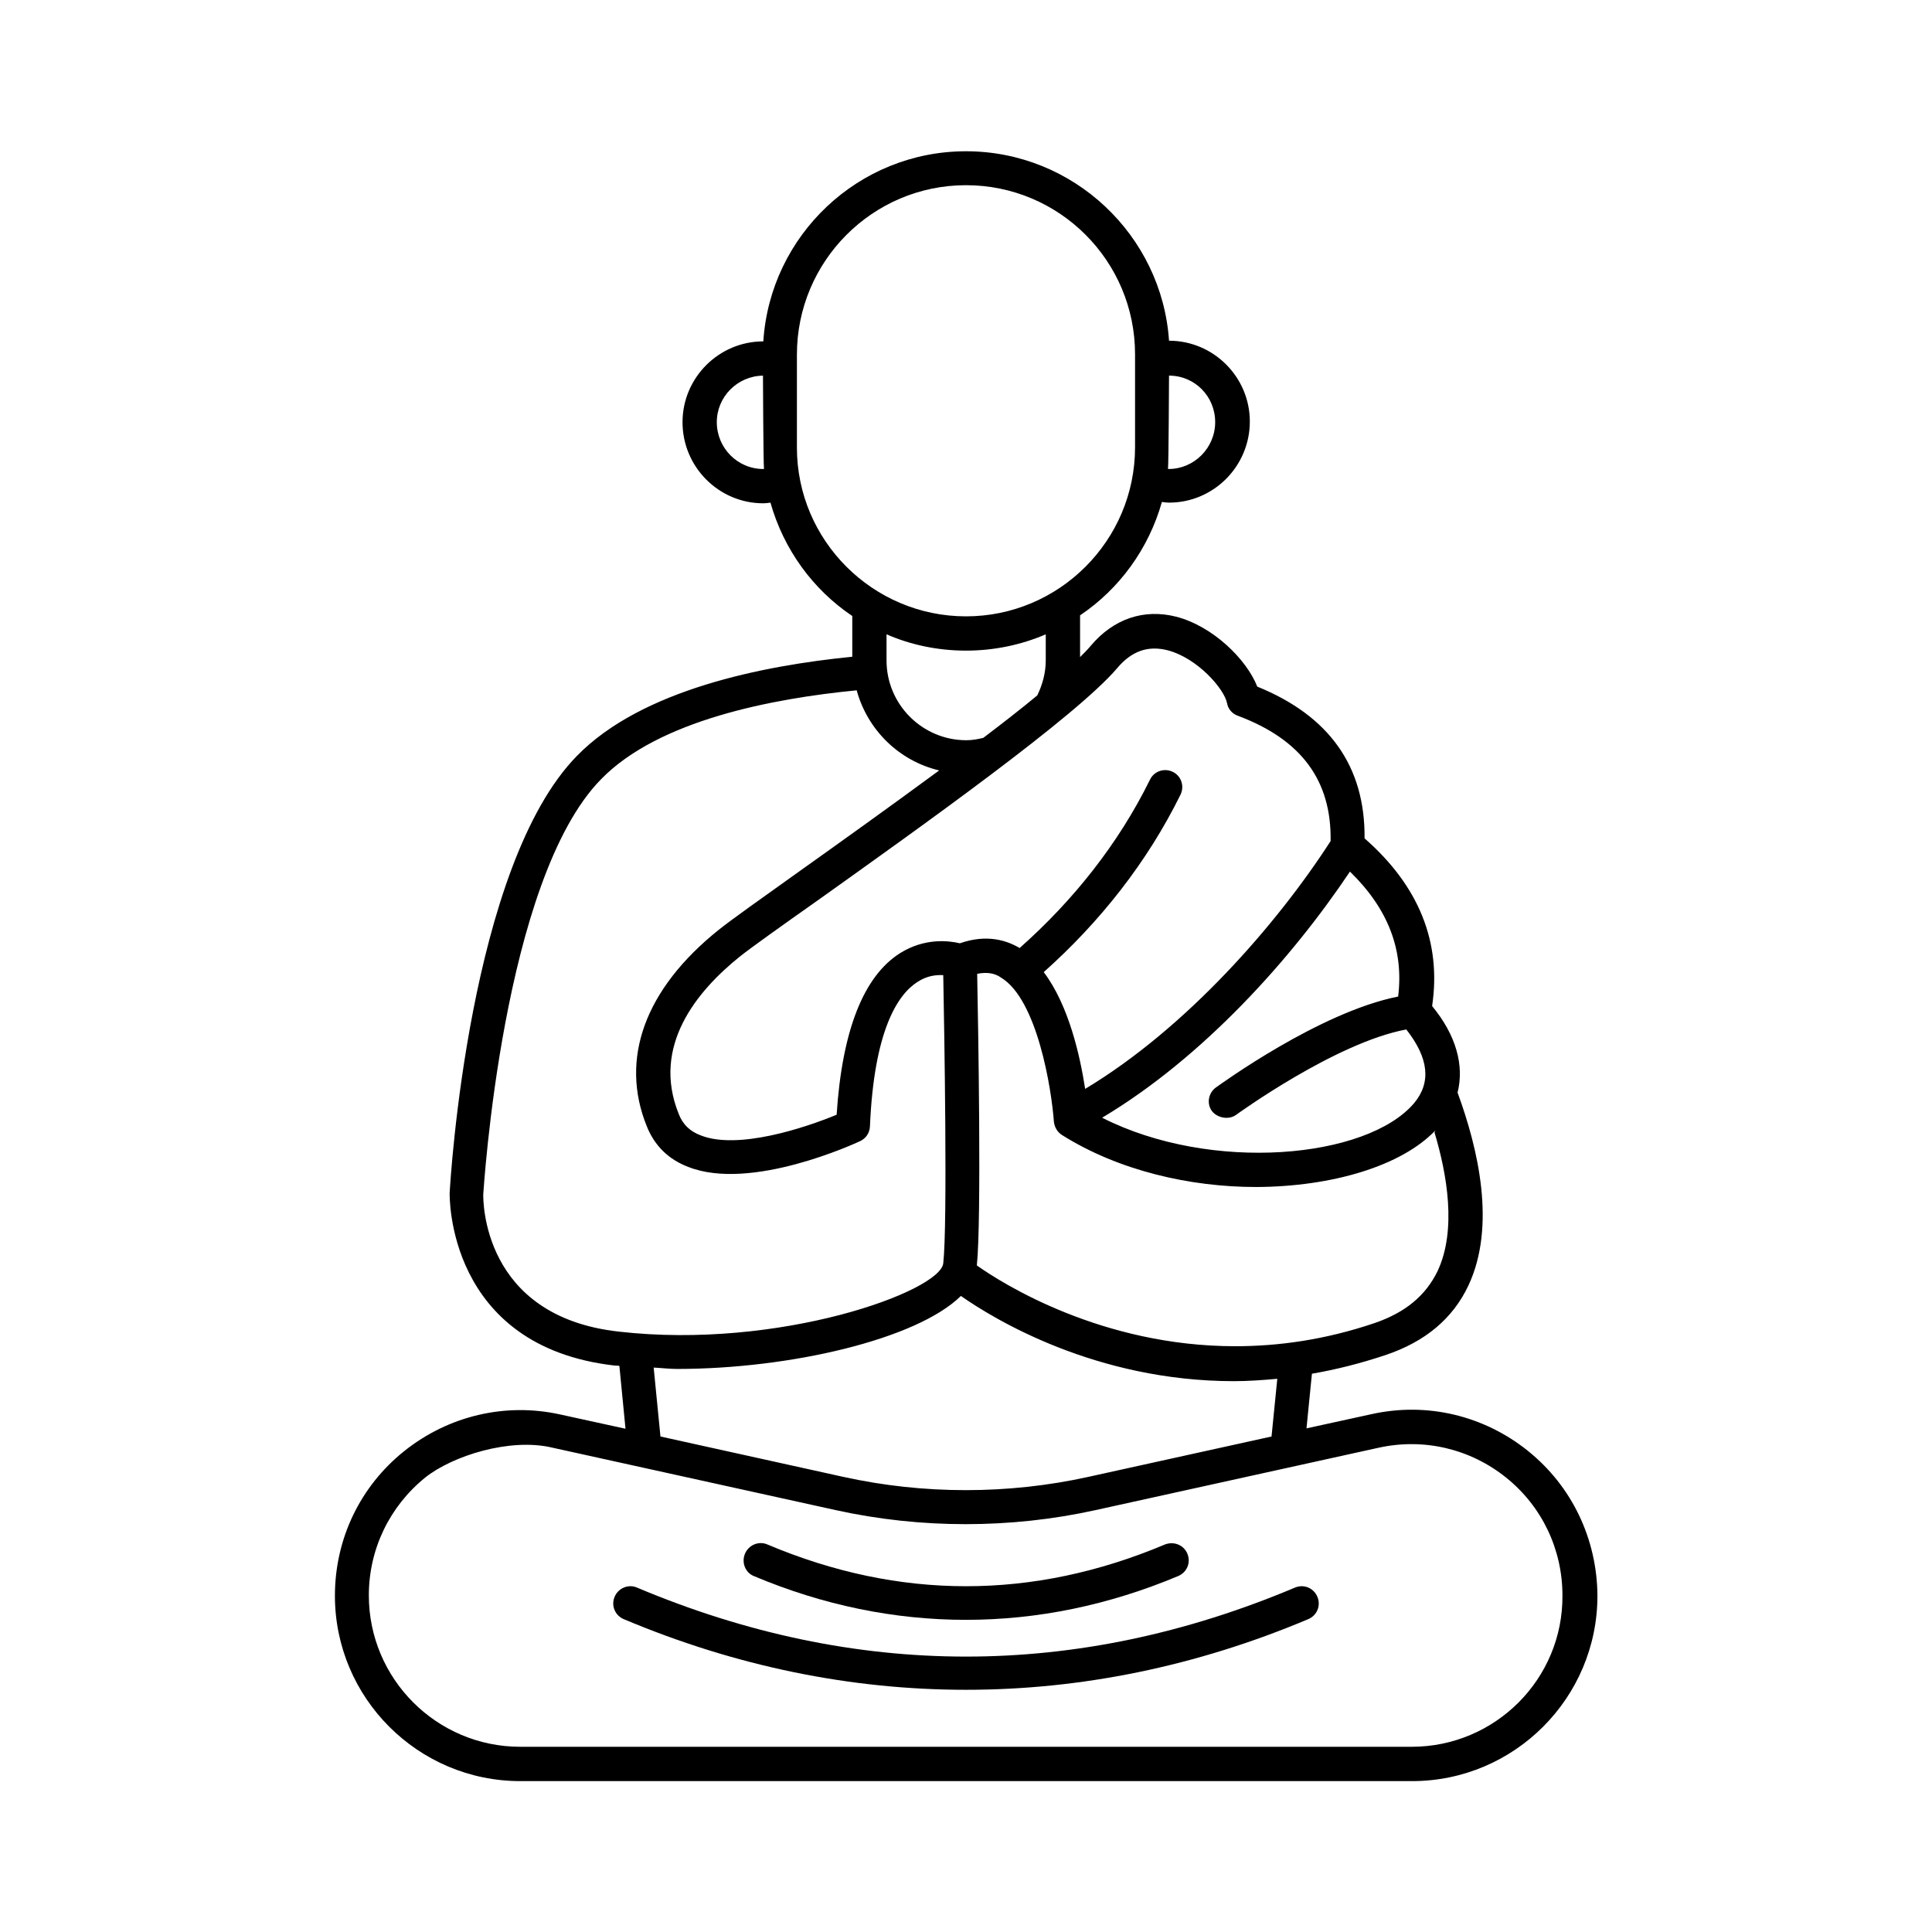 <?xml version="1.0" encoding="UTF-8"?>
<!-- Uploaded to: ICON Repo, www.iconrepo.com, Generator: ICON Repo Mixer Tools -->
<svg fill="#000000" width="800px" height="800px" version="1.1" viewBox="144 144 512 512" xmlns="http://www.w3.org/2000/svg">
 <g>
  <path d="m548.89 528.47c-11.695-9.355-26.719-12.957-41.383-9.715l-17.273 3.777 1.441-14.484c6.297-1.078 12.773-2.699 19.523-4.949 10.438-3.508 17.812-9.625 21.953-18.441 7.379-15.742 2.609-36.168-2.879-51.102 1.801-7.199-0.359-15.203-6.746-22.941 2.519-16.914-3.508-31.848-17.902-44.441 0.18-19.074-9.355-32.477-28.43-40.215-2.879-7.289-11.785-16.016-21.5-18.531-8.547-2.16-16.555 0.539-22.582 7.648-0.719 0.898-1.801 1.98-2.879 3.059v-11.066c10.438-7.016 18.172-17.633 21.684-30.047 0.629 0.09 1.258 0.18 1.891 0.18 11.785 0 21.41-9.625 21.41-21.5 0-11.785-9.625-21.41-21.41-21.41-1.898-27.898-25.289-50.207-53.809-50.207s-51.91 22.312-53.711 50.383c-11.785 0-21.41 9.625-21.41 21.41 0 11.875 9.625 21.5 21.41 21.5 0.629 0 1.258-0.09 1.891-0.18 3.508 12.414 11.246 23.031 21.684 30.047v10.797c-23.66 2.34-55.867 8.727-72.961 26.27-28.52 29.059-33.559 112.28-33.738 115.88 0 0.449-0.898 40.664 43.812 45.703 0.359 0 0.809 0 1.168 0.09l1.621 16.645-17.273-3.777c-14.574-3.238-29.688 0.359-41.383 9.715-11.695 9.355-18.352 23.301-18.352 38.324 0 27.078 22.043 49.121 49.121 49.121h236.34c27.078 0 49.121-22.043 49.121-49.121-0.094-15.023-6.754-29.055-18.449-38.414zm-24.469-84.926-0.27 0.539c3.328 11.066 5.938 25.91 0.809 36.797-3.148 6.477-8.547 10.977-16.734 13.766-13.047 4.41-25.371 6.117-36.887 6.117-35.355 0-61.625-16.555-68.465-21.41 1.258-11.965 0.359-63.516 0.09-77.281 3.059-0.629 5.039 0.09 6.297 0.988 9.625 5.758 13.406 29.508 14.035 38.234 0.18 1.441 0.898 2.699 2.16 3.508 15.023 9.445 33.918 13.766 51.461 13.766 20.152-0.09 38.508-5.578 47.504-15.023zm-9.898-35.449c-20.871 4.137-47.141 23.301-48.312 24.109-1.98 1.441-2.519 4.32-0.988 6.297 1.258 1.621 4.227 2.43 6.297 0.988 0.27-0.18 26.359-19.164 45.164-22.672 5.938 7.559 6.656 14.035 2.07 19.523-12.504 14.754-53.801 18.531-82.68 3.867 26.719-15.926 50.199-42.105 65.676-65.227 10.078 9.812 14.305 20.699 12.773 33.113zm-74.488-86.996c3.777-4.5 8.098-6.117 13.406-4.769 7.918 2.07 15.023 10.258 15.742 14.035 0.27 1.531 1.348 2.789 2.879 3.328 16.824 6.297 24.832 17.184 24.562 33.199-14.215 22.043-38.234 49.57-65.047 65.676-1.348-8.727-4.32-22.133-10.977-30.949 14.934-13.316 27.441-29.148 36.258-47.051 1.078-2.25 0.18-4.949-2.07-6.027-2.25-1.078-4.949-0.18-6.027 2.07-8.367 17.004-20.332 32.027-34.547 44.625-3.328-1.98-8.637-3.777-15.836-1.258-3.059-0.719-9.355-1.441-15.836 2.609-9.715 6.117-15.383 20.602-16.824 42.824-8.457 3.508-26.18 9.355-35.988 5.488-2.879-1.078-4.769-2.879-5.848-5.668-7.289-17.992 4.769-32.566 16.195-41.746 3.059-2.43 10.887-8.008 20.961-15.113 26.992-19.258 68.109-48.496 78.996-61.273zm26-65.227c0 6.836-5.578 12.414-12.324 12.414h-0.18c0.18-1.891 0.27-24.742 0.27-24.742 6.836 0.004 12.234 5.492 12.234 12.328zm-119.75 12.418c-6.836 0-12.324-5.578-12.324-12.414 0-6.746 5.488-12.234 12.234-12.324 0 0 0.09 22.852 0.27 24.742-0.09-0.004-0.09-0.004-0.18-0.004zm8.906-5.668v-24.652c0-24.738 20.062-44.891 44.805-44.891s44.805 20.062 44.805 44.805v24.652c0 24.742-20.152 44.805-44.805 44.805-24.652-0.008-44.805-20.07-44.805-44.719zm44.805 53.801c7.469 0 14.664-1.531 21.141-4.32v6.926c0 3.328-0.898 6.477-2.25 9.266-4.227 3.508-9.086 7.289-14.305 11.246-1.441 0.359-2.969 0.629-4.5 0.629-11.605 0-21.141-9.445-21.141-21.141v-6.926c6.391 2.789 13.586 4.32 21.055 4.32zm-127.93 144.12c0.09-0.809 5.039-83.398 31.219-110.03 15.203-15.652 45.434-21.41 67.746-23.57 2.879 10.527 11.246 18.715 21.863 21.23-12.957 9.535-26.539 19.254-37.156 26.809-10.078 7.199-18.082 12.863-21.32 15.473-19.523 15.652-26.27 34.188-18.984 52.09 2.07 5.129 5.758 8.727 10.977 10.707 16.645 6.566 44.352-6.297 45.523-6.836 1.531-0.719 2.519-2.16 2.609-3.867 1.078-25.551 7.379-34.996 12.594-38.324 2.609-1.711 5.039-1.891 6.836-1.801 0.27 14.305 1.168 66.035 0 76.383-0.898 7.469-43.453 22.941-86.008 18.082-36.348-4.051-35.898-35.09-35.898-36.348zm45.164 45.883c2.07 0.09 4.047 0.359 6.207 0.359 29.867 0 63.516-7.828 75.211-19.344 8.727 6.117 35.715 22.582 72.332 22.582 3.777 0 7.559-0.27 11.516-0.629l-1.527 15.293-48.582 10.707c-21.23 4.68-43.633 4.68-64.867 0l-48.492-10.707zm200.89 100.49h-236.25c-22.133 0-40.125-17.992-40.125-40.125 0-12.234 5.488-23.57 14.934-31.219 7.199-5.758 22.492-10.617 33.738-7.918l75.121 16.555c22.492 4.949 46.242 4.949 68.734 0l75.121-16.555c11.965-2.609 24.199 0.27 33.738 7.918 9.535 7.648 14.934 19.074 14.934 31.219 0.18 22.129-17.816 40.125-39.945 40.125z"/>
  <path d="m343.77 561.67c18.352 7.738 37.246 11.605 56.23 11.605 18.895 0 37.785-3.867 56.23-11.605 2.34-0.988 3.418-3.598 2.43-5.938-0.988-2.34-3.598-3.328-5.938-2.43-34.996 14.754-70.445 14.754-105.35 0-2.25-0.988-4.949 0.09-5.938 2.43-0.992 2.34 0.086 5.039 2.336 5.938z"/>
  <path d="m487.18 564.73c-57.848 24.379-116.51 24.379-174.36 0-2.25-0.988-4.949 0.09-5.938 2.43-0.988 2.34 0.09 4.949 2.43 5.938 29.688 12.504 60.188 18.715 90.688 18.715s60.996-6.207 90.688-18.715c2.34-0.988 3.418-3.598 2.43-5.938-0.992-2.34-3.602-3.418-5.941-2.43z"/>
 </g>
</svg>